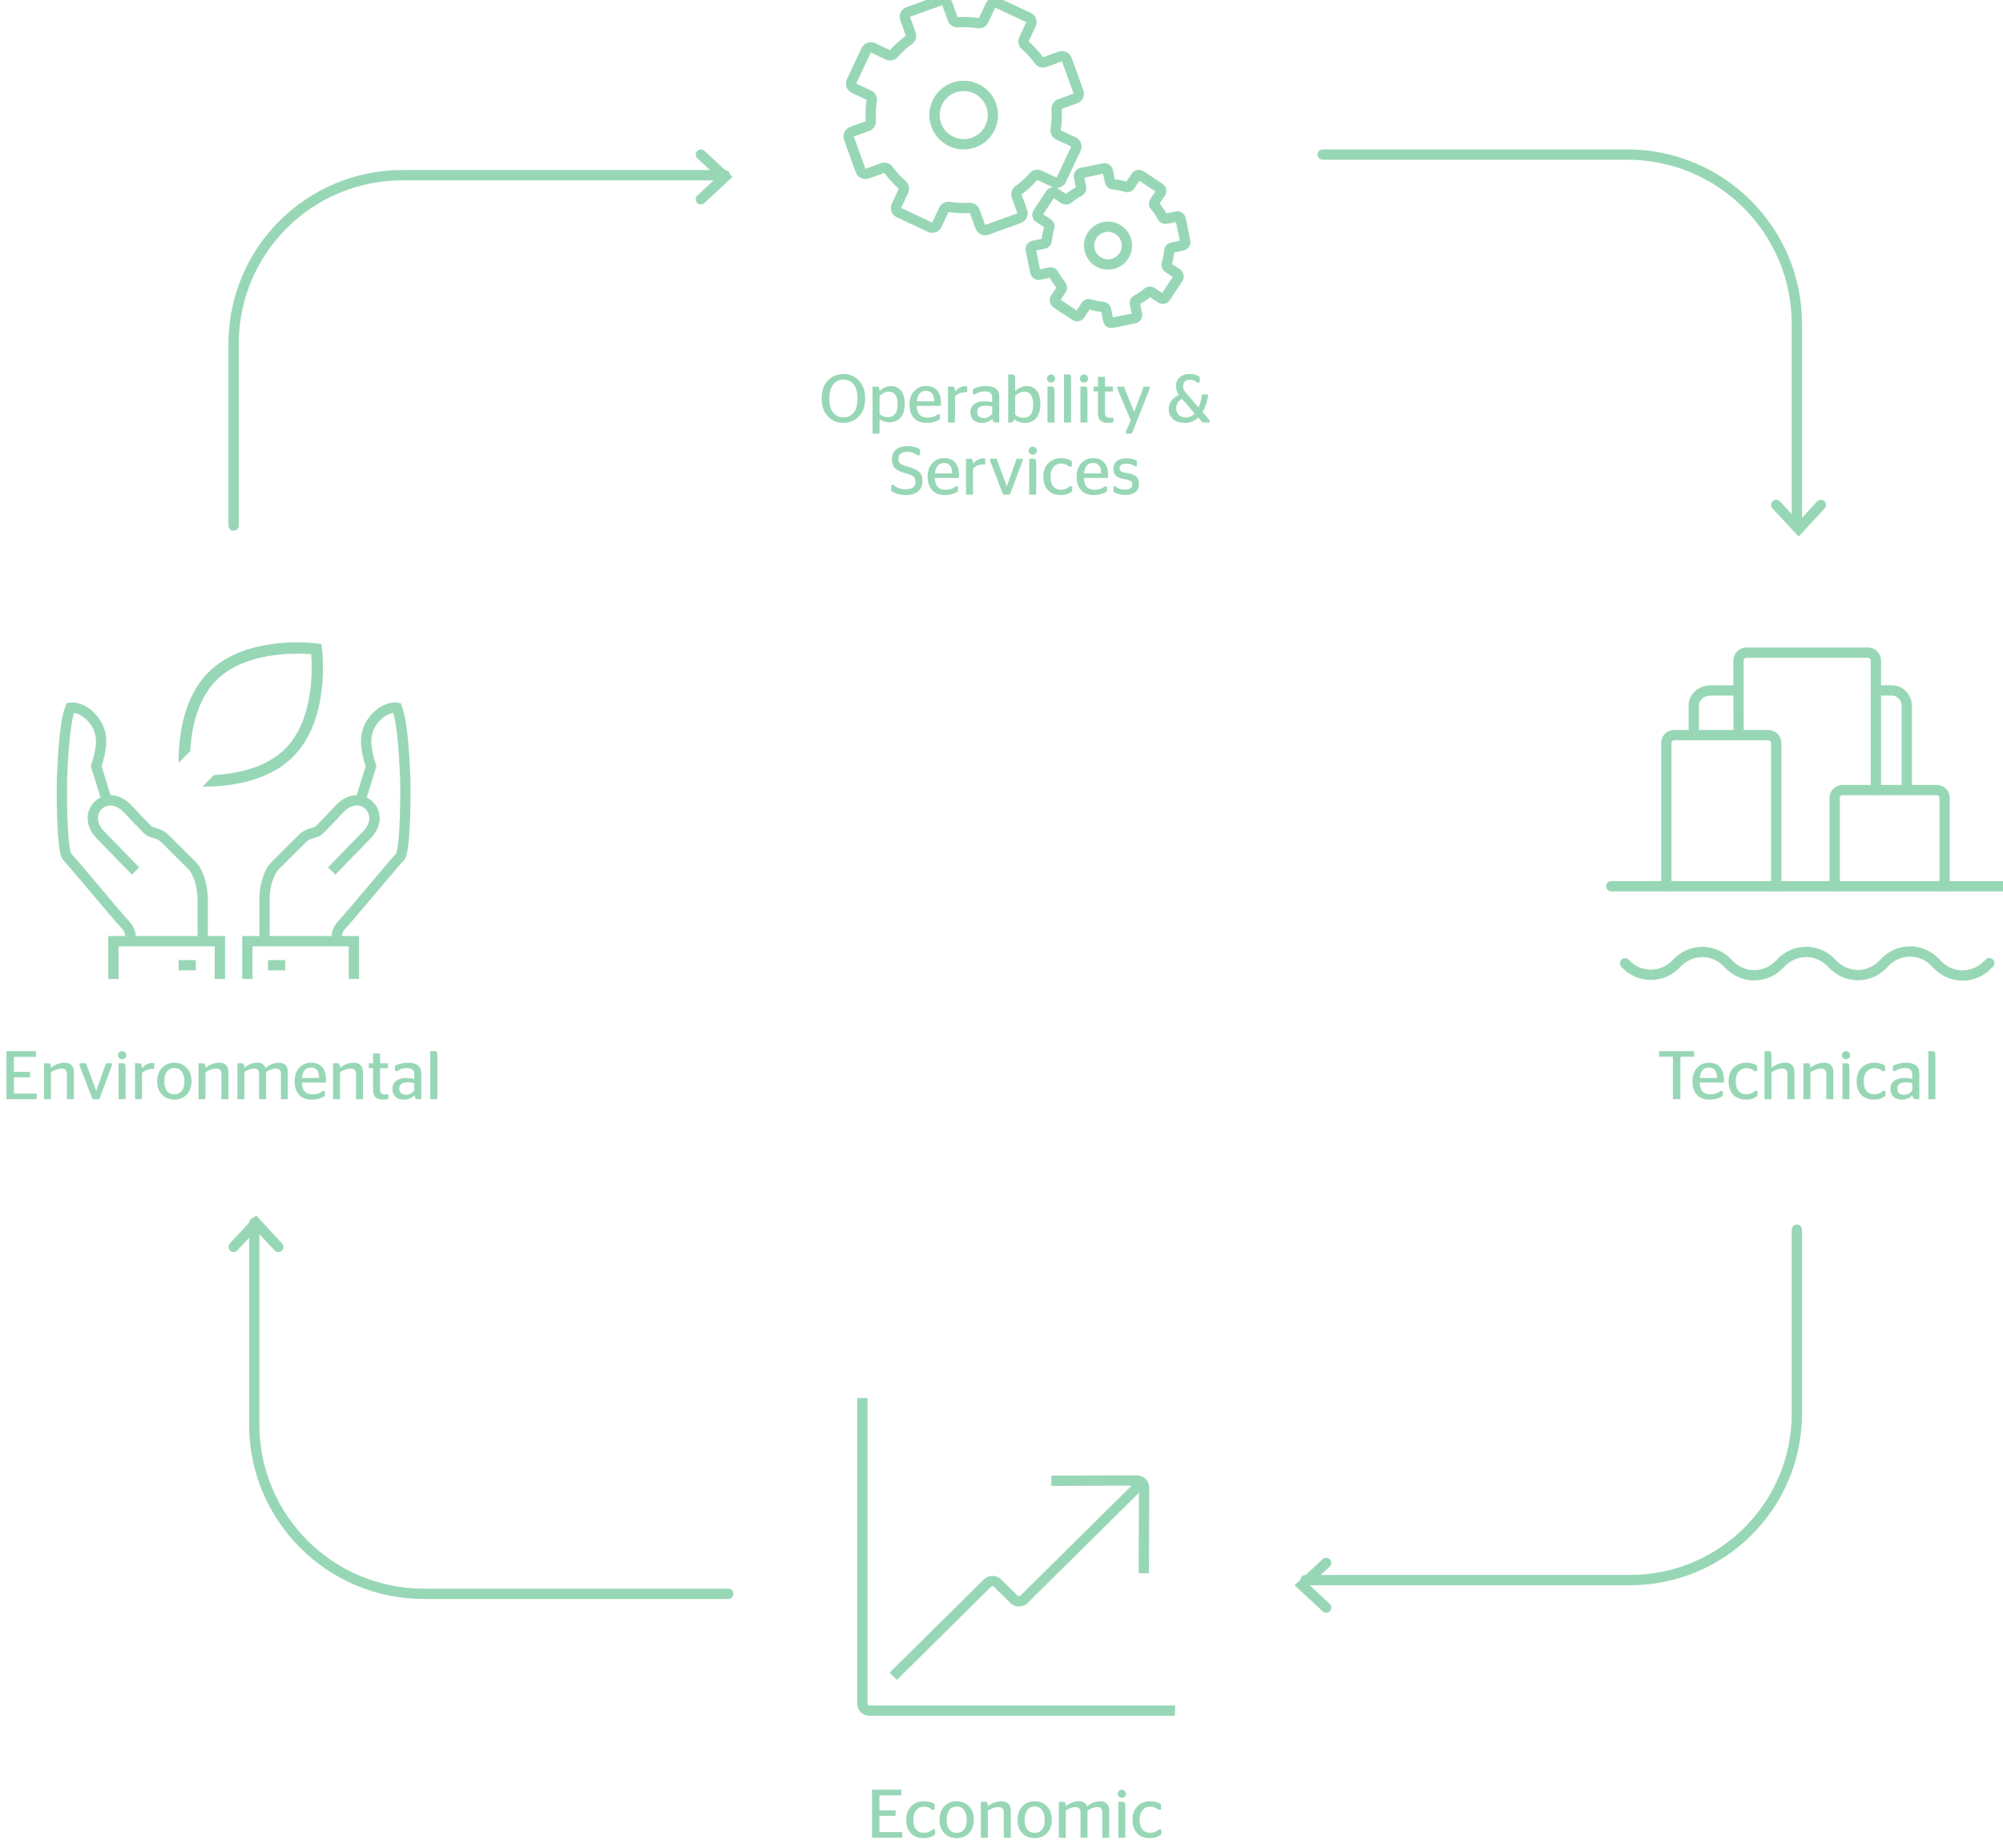 <svg width="583" height="538" viewBox="0 0 583 538" fill="none" xmlns="http://www.w3.org/2000/svg">
<g id="cicle" clip-path="url(#clip0)">
<path id="Path" d="M98.025 274C98.025 272.812 97.685 271.089 99.536 269.19C101.388 267.292 114.576 251.371 116.428 249.472C118.107 247.747 118.082 228.762 117.94 226.206C117.803 223.748 117.411 210.824 115.542 206.042C113.484 205.73 110.132 207.154 107.981 210.695C105.93 214.074 106.277 217.656 107.981 223.104L104.65 233.906" stroke="#98D7B6" stroke-width="3"/>
<path id="Path_2" d="M96.555 253.566C96.555 253.566 105.183 244.654 106.728 243.094C112.908 236.853 105.183 229.055 99.005 235.294C97.46 236.853 97.324 237.191 93.027 241.529C91.74 242.828 89.963 242.145 87.923 244.206C87.017 245.121 82.176 249.897 80.089 252.004C78.002 254.113 77 258.441 77 261.364V274" stroke="#98D7B6" stroke-width="3"/>
<path id="Path_3" d="M103 285V274H72V285" stroke="#98D7B6" stroke-width="3"/>
<path id="Path_4" d="M78 281H83" stroke="#98D7B6" stroke-width="3"/>
<path id="Path_5" d="M37.975 274C37.975 272.812 38.315 271.089 36.464 269.19C34.614 267.292 21.422 251.371 19.572 249.472C17.891 247.747 17.918 228.762 18.06 226.206C18.197 223.748 18.588 210.824 20.459 206.042C22.515 205.73 25.869 207.154 28.018 210.695C30.071 214.074 29.723 217.656 28.018 223.104L31.351 233.906" stroke="#98D7B6" stroke-width="3"/>
<path id="Path_6" d="M39.445 253.566C39.445 253.566 30.816 244.654 29.271 243.094C23.093 236.853 30.816 229.055 36.996 235.294C38.541 236.853 38.678 237.191 42.973 241.529C44.26 242.828 46.036 242.145 48.077 244.206C48.984 245.121 53.824 249.897 55.911 252.004C57.998 254.113 58.898 258.441 59 261.364V274" stroke="#98D7B6" stroke-width="3"/>
<path id="Path_7" d="M33 285V274H64V285" stroke="#98D7B6" stroke-width="3"/>
<path id="Path_8" d="M57 281H52" stroke="#98D7B6" stroke-width="3"/>
<path id="Fill 110" fill-rule="evenodd" clip-rule="evenodd" d="M93.683 188.72L93.519 187.484L92.279 187.318C91.44 187.205 71.668 184.723 60.694 195.696C53.045 203.347 51.937 215.266 52.003 222.073L55.367 218.709C55.709 212.358 57.32 203.689 63.004 198.006C71.337 189.674 86.145 190.103 90.57 190.431C90.91 194.855 91.344 209.647 82.995 217.996C77.321 223.667 68.654 225.278 62.298 225.626L58.929 228.995C59.111 228.997 59.285 229 59.475 229C66.359 229 77.857 227.75 85.303 220.305C96.277 209.33 93.795 189.557 93.683 188.72Z" fill="#98D7B6"/>
<path id="Path_9" d="M469 258H583" stroke="#98D7B6" stroke-width="3" stroke-linecap="round"/>
<path id="Path_10" d="M506.047 213.639L506 192.332C506 191.043 507.041 190 508.325 190H543.675C544.959 190 546 191.043 546 192.332V230" stroke="#98D7B6" stroke-width="3" stroke-linecap="round"/>
<path id="Path_11" d="M534 258V232.243C534 231.005 535.054 230 536.357 230H563.645C564.946 230 566 231.005 566 232.243V258" stroke="#98D7B6" stroke-width="3" stroke-linecap="round"/>
<path id="Path_12" d="M485 258V216.259C485 215.012 486.054 214 487.355 214H514.645C515.946 214 517 215.012 517 216.259V258" stroke="#98D7B6" stroke-width="3" stroke-linecap="round"/>
<path id="Path_13" d="M493 212V205.24C493 202.899 495.243 201 498.01 201H506" stroke="#98D7B6" stroke-width="3" stroke-linecap="round"/>
<path id="Path_14" d="M546 201H550.704C553.077 201 555 203.058 555 205.595V229" stroke="#98D7B6" stroke-width="3" stroke-linecap="round"/>
<path id="Path_15" d="M473 280.454L473.014 280.469C477.149 284.906 483.855 284.906 487.99 280.469C492.126 276.031 498.831 276.031 502.967 280.469L503.094 280.605C507.229 285.042 513.935 285.042 518.07 280.605L518.205 280.457C522.341 276.022 529.046 276.022 533.182 280.457L533.27 280.552C537.406 284.988 544.112 284.988 548.247 280.552L548.455 280.327C552.591 275.891 559.296 275.891 563.432 280.327L563.753 280.672C567.888 285.109 574.594 285.109 578.729 280.672L579 280.383" stroke="#98D7B6" stroke-width="3" stroke-linecap="round"/>
<path id="Path_16" d="M251 407V484.861V489.035V495.914C251 497.062 251.939 498 253.086 498H259.965H264.139H342" stroke="#98D7B6" stroke-width="3"/>
<path id="Path_17" d="M332.924 458L333 433.094C333.003 431.939 332.061 430.997 330.907 431L306 431.078" stroke="#98D7B6" stroke-width="3"/>
<path id="Path_18" d="M333 431L298.075 465.572C297.258 466.381 295.921 466.381 295.104 465.572L290.366 460.882C289.551 460.073 288.212 460.073 287.395 460.882L260 488" stroke="#98D7B6" stroke-width="3"/>
<path id="Path_19" fill-rule="evenodd" clip-rule="evenodd" d="M308.885 52.367L313.147 43.286C313.495 42.548 313.177 41.666 312.438 41.32L308.085 39.276C307.495 38.999 307.151 38.368 307.254 37.722C307.568 35.734 307.657 33.737 307.528 31.766C307.487 31.116 307.887 30.517 308.5 30.294L313.024 28.661C313.79 28.384 314.189 27.537 313.912 26.77L310.505 17.334C310.227 16.567 309.38 16.169 308.613 16.445L304.09 18.079C303.476 18.3 302.786 18.095 302.402 17.567C301.242 15.969 299.899 14.488 298.386 13.159C297.896 12.73 297.755 12.023 298.033 11.434L300.077 7.081C300.423 6.342 300.105 5.462 299.367 5.115L290.286 0.852C289.547 0.506 288.667 0.822 288.319 1.561L286.276 5.914C286 6.505 285.367 6.848 284.723 6.745C282.734 6.431 280.737 6.344 278.767 6.471C278.115 6.512 277.517 6.114 277.294 5.5L275.661 0.977C275.385 0.208 274.538 -0.189 273.769 0.088L264.335 3.494C263.567 3.771 263.168 4.62 263.447 5.387L265.079 9.91C265.3 10.524 265.095 11.214 264.568 11.597C262.97 12.758 261.49 14.101 260.16 15.614C259.73 16.105 259.024 16.244 258.433 15.967L254.082 13.923C253.343 13.577 252.461 13.895 252.115 14.633L247.853 23.713C247.505 24.453 247.823 25.333 248.562 25.679L252.913 27.723C253.505 28 253.849 28.633 253.746 29.277C253.432 31.265 253.343 33.262 253.472 35.233C253.513 35.886 253.113 36.484 252.5 36.705L247.976 38.338C247.21 38.615 246.811 39.462 247.088 40.231L250.495 49.665C250.773 50.434 251.62 50.83 252.387 50.554L256.91 48.92C257.524 48.699 258.214 48.905 258.598 49.434C259.758 51.031 261.101 52.511 262.614 53.84C263.104 54.27 263.245 54.976 262.967 55.567L260.923 59.918C260.577 60.657 260.895 61.538 261.633 61.886L270.714 66.148C271.453 66.496 272.333 66.177 272.681 65.438L274.722 61.085C275 60.496 275.633 60.151 276.277 60.254C278.266 60.569 280.263 60.657 282.233 60.529C282.885 60.487 283.483 60.887 283.706 61.501L285.339 66.024C285.615 66.791 286.462 67.19 287.231 66.911L296.665 63.505C297.433 63.228 297.832 62.381 297.553 61.612L295.921 57.09C295.7 56.475 295.905 55.786 296.434 55.402C298.03 54.242 299.512 52.899 300.84 51.385C301.27 50.897 301.976 50.756 302.567 51.034L306.918 53.076C307.657 53.424 308.539 53.106 308.885 52.367Z" stroke="#98D7B6" stroke-width="3"/>
<path id="Path_20" fill-rule="evenodd" clip-rule="evenodd" d="M277.918 41.597C272.588 39.87 270.344 33.653 273.34 28.919C275.382 25.695 279.449 24.226 283.082 25.403C288.412 27.132 290.656 33.347 287.66 38.081C285.618 41.306 281.551 42.774 277.918 41.597Z" stroke="#98D7B6" stroke-width="3"/>
<path id="Path_21" fill-rule="evenodd" clip-rule="evenodd" d="M344.98 70.296L343.655 63.805C343.548 63.277 343.032 62.934 342.504 63.043L339.392 63.677C338.97 63.764 338.539 63.565 338.338 63.183C337.721 62.004 336.979 60.912 336.134 59.919C335.855 59.59 335.831 59.116 336.068 58.755L337.82 56.106C338.118 55.656 337.994 55.051 337.544 54.753L332.017 51.1C331.568 50.802 330.961 50.925 330.665 51.374L328.912 54.024C328.674 54.385 328.228 54.547 327.816 54.419C326.572 54.031 325.276 53.777 323.949 53.669C323.52 53.635 323.168 53.315 323.082 52.894L322.447 49.781C322.34 49.253 321.824 48.912 321.296 49.02L314.803 50.345C314.275 50.453 313.935 50.967 314.042 51.497L314.677 54.608C314.762 55.031 314.563 55.462 314.182 55.661C313.005 56.279 311.911 57.021 310.918 57.866C310.59 58.145 310.114 58.169 309.755 57.932L307.107 56.181C306.655 55.883 306.051 56.007 305.753 56.457L302.099 61.982C301.801 62.432 301.926 63.038 302.375 63.335L305.024 65.088C305.385 65.325 305.547 65.771 305.419 66.183C305.031 67.429 304.775 68.724 304.669 70.049C304.634 70.479 304.315 70.831 303.893 70.918L300.781 71.552C300.253 71.659 299.912 72.175 300.02 72.704L301.343 79.197C301.452 79.725 301.968 80.066 302.496 79.958L305.608 79.323C306.03 79.236 306.461 79.437 306.66 79.819C307.279 80.996 308.02 82.088 308.866 83.081C309.145 83.41 309.169 83.885 308.931 84.245L307.18 86.894C306.882 87.344 307.006 87.949 307.456 88.247L312.983 91.902C313.432 92.198 314.037 92.075 314.335 91.626L316.088 88.976C316.324 88.617 316.771 88.453 317.183 88.581C318.428 88.969 319.724 89.223 321.049 89.331C321.478 89.367 321.831 89.685 321.918 90.106L322.551 93.219C322.66 93.747 323.174 94.088 323.704 93.98L330.195 92.656C330.723 92.547 331.065 92.033 330.956 91.505L330.323 88.392C330.236 87.971 330.435 87.538 330.817 87.339C331.995 86.721 333.087 85.979 334.082 85.134C334.41 84.855 334.884 84.831 335.245 85.068L337.893 86.821C338.343 87.118 338.949 86.995 339.246 86.545L342.901 81.018C343.199 80.568 343.074 79.962 342.625 79.665L339.975 77.912C339.615 77.675 339.452 77.229 339.581 76.817C339.97 75.571 340.223 74.276 340.331 72.951C340.365 72.521 340.683 72.169 341.106 72.082L344.217 71.448C344.747 71.341 345.088 70.825 344.98 70.296Z" stroke="#98D7B6" stroke-width="3"/>
<path id="Path_22" fill-rule="evenodd" clip-rule="evenodd" d="M324.29 76.701C320.857 77.864 317.29 75.504 317.015 71.889C316.828 69.427 318.372 67.092 320.71 66.299C324.143 65.137 327.71 67.495 327.985 71.111C328.172 73.573 326.628 75.907 324.29 76.701Z" stroke="#98D7B6" stroke-width="3"/>
<path id="Stroke 122" d="M385 45H473.647C500.903 45 523 67.066 523 94.288V153" stroke="#98D7B6" stroke-width="3" stroke-linecap="round"/>
<path id="Stroke 124" d="M530 147L523.499 154L517 147" stroke="#98D7B6" stroke-width="3" stroke-linecap="round"/>
<path id="Stroke 127" d="M212 464H123.353C96.097 464 74 441.934 74 414.712V356" stroke="#98D7B6" stroke-width="3" stroke-linecap="round"/>
<path id="Stroke 129" d="M68 363L74.501 356L81 363" stroke="#98D7B6" stroke-width="3" stroke-linecap="round"/>
<path id="Stroke 132" d="M380 460H474.443C501.26 460 523 438.297 523 411.525V358" stroke="#98D7B6" stroke-width="3" stroke-linecap="round"/>
<path id="Stroke 134" d="M386 455L379 461.501L386 468" stroke="#98D7B6" stroke-width="3" stroke-linecap="round"/>
<path id="Stroke 137" d="M68 153V100.075C68 72.972 90.008 51 117.159 51H211" stroke="#98D7B6" stroke-width="3" stroke-linecap="round"/>
<path id="Stroke 139" d="M204 45L211 51.501L204 58" stroke="#98D7B6" stroke-width="3" stroke-linecap="round"/>
<path id="Technical" d="M489.098 320H486.918V307.64H482.898V306H493.118V307.64H489.098V320ZM501.748 315.16H494.708C494.761 316.36 495.048 317.233 495.568 317.78C496.101 318.313 496.874 318.58 497.888 318.58C499.034 318.58 500.001 318.26 500.788 317.62H501.448V319.04C500.394 319.76 499.108 320.12 497.588 320.12C496.001 320.12 494.774 319.647 493.908 318.7C493.041 317.753 492.608 316.453 492.608 314.8C492.608 313.16 493.054 311.847 493.948 310.86C494.854 309.873 496.001 309.38 497.388 309.38C498.801 309.38 499.881 309.8 500.628 310.64C501.388 311.48 501.768 312.747 501.768 314.44C501.768 314.547 501.761 314.693 501.748 314.88C501.748 315.053 501.748 315.147 501.748 315.16ZM497.388 310.78C495.828 310.78 494.948 311.793 494.748 313.82H499.748C499.734 312.74 499.528 311.967 499.128 311.5C498.728 311.02 498.148 310.78 497.388 310.78ZM508.195 320.12C506.608 320.12 505.368 319.647 504.475 318.7C503.582 317.753 503.135 316.447 503.135 314.78C503.135 313.127 503.615 311.813 504.575 310.84C505.548 309.867 506.788 309.38 508.295 309.38C509.508 309.38 510.555 309.66 511.435 310.22V311.82H510.595C510.022 311.247 509.248 310.96 508.275 310.96C507.355 310.96 506.615 311.3 506.055 311.98C505.495 312.647 505.215 313.58 505.215 314.78C505.215 316.02 505.482 316.96 506.015 317.6C506.548 318.24 507.288 318.56 508.235 318.56C509.315 318.56 510.162 318.227 510.775 317.56H511.535V319.04C510.642 319.76 509.528 320.12 508.195 320.12ZM515.62 307.36V310.86C516.874 309.873 518.207 309.38 519.62 309.38C521.407 309.38 522.3 310.34 522.3 312.26V320H520.26V312.74C520.26 312.127 520.127 311.7 519.86 311.46C519.607 311.207 519.214 311.08 518.68 311.08C517.827 311.08 516.807 311.427 515.62 312.12V320H513.58V306H514.7C515.087 306 515.334 306.08 515.44 306.24C515.56 306.4 515.62 306.773 515.62 307.36ZM526.188 309.54C526.455 309.54 526.642 309.627 526.748 309.8C526.868 309.973 526.935 310.327 526.948 310.86C528.202 309.873 529.535 309.38 530.948 309.38C532.735 309.38 533.628 310.34 533.628 312.26V320H531.588V312.74C531.588 312.127 531.455 311.7 531.188 311.46C530.935 311.207 530.542 311.08 530.008 311.08C529.155 311.08 528.135 311.427 526.948 312.12V320H524.908V309.54H526.188ZM538.296 320H536.256V309.54H537.396C537.796 309.54 538.043 309.633 538.136 309.82C538.243 310.007 538.296 310.433 538.296 311.1V320ZM538.136 308.04C537.896 308.267 537.616 308.38 537.296 308.38C536.976 308.38 536.696 308.267 536.456 308.04C536.216 307.813 536.096 307.54 536.096 307.22C536.096 306.887 536.216 306.607 536.456 306.38C536.696 306.14 536.976 306.02 537.296 306.02C537.616 306.02 537.896 306.14 538.136 306.38C538.376 306.607 538.496 306.887 538.496 307.22C538.496 307.54 538.376 307.813 538.136 308.04ZM545.441 320.12C543.855 320.12 542.615 319.647 541.721 318.7C540.828 317.753 540.381 316.447 540.381 314.78C540.381 313.127 540.861 311.813 541.821 310.84C542.795 309.867 544.035 309.38 545.541 309.38C546.755 309.38 547.801 309.66 548.681 310.22V311.82H547.841C547.268 311.247 546.495 310.96 545.521 310.96C544.601 310.96 543.861 311.3 543.301 311.98C542.741 312.647 542.461 313.58 542.461 314.78C542.461 316.02 542.728 316.96 543.261 317.6C543.795 318.24 544.535 318.56 545.481 318.56C546.561 318.56 547.408 318.227 548.021 317.56H548.781V319.04C547.888 319.76 546.775 320.12 545.441 320.12ZM557.844 320C557.431 320 557.137 319.927 556.964 319.78C556.804 319.62 556.697 319.307 556.644 318.84C555.857 319.693 554.817 320.12 553.524 320.12C552.537 320.12 551.744 319.847 551.144 319.3C550.544 318.753 550.244 317.987 550.244 317C550.244 315.96 550.611 315.173 551.344 314.64C552.091 314.093 553.077 313.82 554.304 313.82C555.077 313.82 555.837 313.913 556.584 314.1V312.72C556.584 311.533 555.884 310.94 554.484 310.94C553.364 310.94 552.411 311.227 551.624 311.8H550.984V310.28C552.184 309.68 553.437 309.38 554.744 309.38C556.024 309.38 556.991 309.633 557.644 310.14C558.311 310.647 558.644 311.46 558.644 312.58V320H557.844ZM554.184 318.72C555.077 318.72 555.877 318.32 556.584 317.52V315.3C555.944 315.167 555.297 315.1 554.644 315.1C553.044 315.1 552.244 315.693 552.244 316.88C552.244 317.507 552.417 317.973 552.764 318.28C553.124 318.573 553.597 318.72 554.184 318.72ZM563.316 320H561.256V306H562.396C562.796 306 563.05 306.08 563.156 306.24C563.263 306.4 563.316 306.773 563.316 307.36V320Z" fill="#98D7B6"/>
<path id="Environmental" d="M1.88 320V306H10.46V307.68H4.04V312.04H8.74V313.64H4.04V318.36H10.68V320H1.88ZM14.073 309.54C14.34 309.54 14.527 309.627 14.633 309.8C14.753 309.973 14.82 310.327 14.833 310.86C16.087 309.873 17.42 309.38 18.833 309.38C20.62 309.38 21.513 310.34 21.513 312.26V320H19.473V312.74C19.473 312.127 19.34 311.7 19.073 311.46C18.82 311.207 18.427 311.08 17.893 311.08C17.04 311.08 16.02 311.427 14.833 312.12V320H12.793V309.54H14.073ZM26.926 320L23.126 310.12V309.54H25.026L27.986 317.54H28.026L30.846 309.54H32.606V310.12L28.906 320H26.926ZM36.552 320H34.512V309.54H35.652C36.052 309.54 36.299 309.633 36.392 309.82C36.499 310.007 36.552 310.433 36.552 311.1V320ZM36.392 308.04C36.152 308.267 35.872 308.38 35.552 308.38C35.232 308.38 34.952 308.267 34.712 308.04C34.472 307.813 34.352 307.54 34.352 307.22C34.352 306.887 34.472 306.607 34.712 306.38C34.952 306.14 35.232 306.02 35.552 306.02C35.872 306.02 36.152 306.14 36.392 306.38C36.632 306.607 36.752 306.887 36.752 307.22C36.752 307.54 36.632 307.813 36.392 308.04ZM44.437 311.18C43.264 311.18 42.23 311.573 41.337 312.36V320H39.297V309.54H40.577C40.844 309.54 41.03 309.633 41.137 309.82C41.257 310.007 41.324 310.393 41.337 310.98C42.23 309.953 43.23 309.44 44.337 309.44C44.55 309.44 44.737 309.467 44.897 309.52V311.2C44.644 311.187 44.49 311.18 44.437 311.18ZM54.326 318.68C53.393 319.64 52.2 320.12 50.746 320.12C49.293 320.12 48.093 319.64 47.146 318.68C46.213 317.72 45.746 316.427 45.746 314.8C45.746 313.16 46.213 311.847 47.146 310.86C48.093 309.873 49.293 309.38 50.746 309.38C52.2 309.38 53.393 309.873 54.326 310.86C55.273 311.847 55.746 313.16 55.746 314.8C55.746 316.427 55.273 317.72 54.326 318.68ZM48.606 317.62C49.126 318.26 49.84 318.58 50.746 318.58C51.653 318.58 52.366 318.26 52.886 317.62C53.406 316.98 53.666 316.04 53.666 314.8C53.666 313.56 53.406 312.607 52.886 311.94C52.366 311.26 51.653 310.92 50.746 310.92C49.853 310.92 49.14 311.26 48.606 311.94C48.086 312.607 47.826 313.56 47.826 314.8C47.826 316.027 48.086 316.967 48.606 317.62ZM59.054 309.54C59.32 309.54 59.507 309.627 59.614 309.8C59.734 309.973 59.8 310.327 59.814 310.86C61.067 309.873 62.4 309.38 63.814 309.38C65.6 309.38 66.494 310.34 66.494 312.26V320H64.454V312.74C64.454 312.127 64.32 311.7 64.054 311.46C63.8 311.207 63.407 311.08 62.874 311.08C62.02 311.08 61 311.427 59.814 312.12V320H57.774V309.54H59.054ZM70.382 309.54C70.648 309.54 70.835 309.627 70.942 309.8C71.062 309.973 71.128 310.313 71.142 310.82C72.355 309.86 73.602 309.38 74.882 309.38C76.162 309.38 76.962 309.887 77.282 310.9C78.508 309.887 79.808 309.38 81.182 309.38C81.955 309.38 82.582 309.6 83.062 310.04C83.542 310.48 83.782 311.187 83.782 312.16V320H81.762V312.7C81.762 312.113 81.642 311.7 81.402 311.46C81.162 311.207 80.788 311.08 80.282 311.08C79.442 311.08 78.502 311.413 77.462 312.08V320H75.422V312.7C75.422 312.113 75.302 311.7 75.062 311.46C74.822 311.207 74.455 311.08 73.962 311.08C73.135 311.08 72.195 311.413 71.142 312.08V320H69.102V309.54H70.382ZM94.886 315.16H87.846C87.9 316.36 88.186 317.233 88.706 317.78C89.24 318.313 90.013 318.58 91.026 318.58C92.173 318.58 93.14 318.26 93.926 317.62H94.586V319.04C93.533 319.76 92.246 320.12 90.726 320.12C89.14 320.12 87.913 319.647 87.046 318.7C86.18 317.753 85.746 316.453 85.746 314.8C85.746 313.16 86.193 311.847 87.086 310.86C87.993 309.873 89.14 309.38 90.526 309.38C91.94 309.38 93.02 309.8 93.766 310.64C94.526 311.48 94.906 312.747 94.906 314.44C94.906 314.547 94.9 314.693 94.886 314.88C94.886 315.053 94.886 315.147 94.886 315.16ZM90.526 310.78C88.966 310.78 88.086 311.793 87.886 313.82H92.886C92.873 312.74 92.666 311.967 92.266 311.5C91.866 311.02 91.286 310.78 90.526 310.78ZM98.214 309.54C98.48 309.54 98.667 309.627 98.774 309.8C98.894 309.973 98.96 310.327 98.974 310.86C100.227 309.873 101.56 309.38 102.974 309.38C104.76 309.38 105.654 310.34 105.654 312.26V320H103.614V312.74C103.614 312.127 103.48 311.7 103.214 311.46C102.96 311.207 102.567 311.08 102.034 311.08C101.18 311.08 100.16 311.427 98.974 312.12V320H96.934V309.54H98.214ZM107.322 310.98V309.54H108.582V306.7H110.622V309.54H112.942V310.98H110.622V317.18C110.622 317.713 110.735 318.087 110.962 318.3C111.202 318.5 111.589 318.6 112.122 318.6H113.062V319.92C112.555 320.053 112.002 320.12 111.402 320.12C109.522 320.12 108.582 319.22 108.582 317.42V310.98H107.322ZM121.823 320C121.409 320 121.116 319.927 120.943 319.78C120.783 319.62 120.676 319.307 120.623 318.84C119.836 319.693 118.796 320.12 117.503 320.12C116.516 320.12 115.723 319.847 115.123 319.3C114.523 318.753 114.222 317.987 114.222 317C114.222 315.96 114.589 315.173 115.323 314.64C116.069 314.093 117.056 313.82 118.283 313.82C119.056 313.82 119.816 313.913 120.563 314.1V312.72C120.563 311.533 119.863 310.94 118.463 310.94C117.343 310.94 116.389 311.227 115.603 311.8H114.963V310.28C116.163 309.68 117.416 309.38 118.723 309.38C120.003 309.38 120.969 309.633 121.623 310.14C122.289 310.647 122.623 311.46 122.623 312.58V320H121.823ZM118.163 318.72C119.056 318.72 119.856 318.32 120.563 317.52V315.3C119.923 315.167 119.276 315.1 118.623 315.1C117.023 315.1 116.223 315.693 116.223 316.88C116.223 317.507 116.396 317.973 116.743 318.28C117.103 318.573 117.576 318.72 118.163 318.72ZM127.295 320H125.235V306H126.375C126.775 306 127.028 306.08 127.135 306.24C127.242 306.4 127.295 306.773 127.295 307.36V320Z" fill="#98D7B6"/>
<path id="Operability &#38; Servic" d="M245.492 123.12C243.692 123.12 242.185 122.493 240.972 121.24C239.758 119.973 239.152 118.227 239.152 116C239.152 113.787 239.758 112.047 240.972 110.78C242.198 109.513 243.705 108.88 245.492 108.88C247.278 108.88 248.778 109.513 249.992 110.78C251.205 112.047 251.812 113.787 251.812 116C251.812 118.213 251.205 119.953 249.992 121.22C248.778 122.487 247.278 123.12 245.492 123.12ZM245.492 121.5C246.718 121.5 247.705 121.04 248.452 120.12C249.212 119.187 249.592 117.827 249.592 116.04C249.592 114.24 249.212 112.867 248.452 111.92C247.705 110.973 246.718 110.5 245.492 110.5C244.265 110.5 243.272 110.973 242.512 111.92C241.765 112.867 241.392 114.24 241.392 116.04C241.392 117.827 241.765 119.187 242.512 120.12C243.258 121.04 244.252 121.5 245.492 121.5ZM258.909 122.94C257.736 122.94 256.769 122.627 256.009 122V126.24H253.969V112.54H255.249C255.516 112.54 255.702 112.633 255.809 112.82C255.929 112.993 255.996 113.347 256.009 113.88C257.009 112.88 258.142 112.38 259.409 112.38C260.516 112.38 261.442 112.8 262.189 113.64C262.949 114.467 263.329 115.767 263.329 117.54C263.329 119.393 262.902 120.76 262.049 121.64C261.196 122.507 260.149 122.94 258.909 122.94ZM258.689 114.02C257.836 114.02 256.942 114.42 256.009 115.22V120.52C256.622 121.133 257.422 121.44 258.409 121.44C260.302 121.44 261.249 120.207 261.249 117.74C261.249 115.26 260.396 114.02 258.689 114.02ZM273.875 118.16H266.835C266.888 119.36 267.175 120.233 267.695 120.78C268.228 121.313 269.001 121.58 270.015 121.58C271.161 121.58 272.128 121.26 272.915 120.62H273.575V122.04C272.521 122.76 271.235 123.12 269.715 123.12C268.128 123.12 266.901 122.647 266.035 121.7C265.168 120.753 264.735 119.453 264.735 117.8C264.735 116.16 265.181 114.847 266.075 113.86C266.981 112.873 268.128 112.38 269.515 112.38C270.928 112.38 272.008 112.8 272.755 113.64C273.515 114.48 273.895 115.747 273.895 117.44C273.895 117.547 273.888 117.693 273.875 117.88C273.875 118.053 273.875 118.147 273.875 118.16ZM269.515 113.78C267.955 113.78 267.075 114.793 266.875 116.82H271.875C271.861 115.74 271.655 114.967 271.255 114.5C270.855 114.02 270.275 113.78 269.515 113.78ZM281.062 114.18C279.889 114.18 278.855 114.573 277.962 115.36V123H275.922V112.54H277.202C277.469 112.54 277.655 112.633 277.762 112.82C277.882 113.007 277.949 113.393 277.962 113.98C278.855 112.953 279.855 112.44 280.962 112.44C281.175 112.44 281.362 112.467 281.522 112.52V114.2C281.269 114.187 281.115 114.18 281.062 114.18ZM290.049 123C289.636 123 289.342 122.927 289.169 122.78C289.009 122.62 288.902 122.307 288.849 121.84C288.062 122.693 287.022 123.12 285.729 123.12C284.742 123.12 283.949 122.847 283.349 122.3C282.749 121.753 282.449 120.987 282.449 120C282.449 118.96 282.816 118.173 283.549 117.64C284.296 117.093 285.282 116.82 286.509 116.82C287.282 116.82 288.042 116.913 288.789 117.1V115.72C288.789 114.533 288.089 113.94 286.689 113.94C285.569 113.94 284.616 114.227 283.829 114.8H283.189V113.28C284.389 112.68 285.642 112.38 286.949 112.38C288.229 112.38 289.196 112.633 289.849 113.14C290.516 113.647 290.849 114.46 290.849 115.58V123H290.049ZM286.389 121.72C287.282 121.72 288.082 121.32 288.789 120.52V118.3C288.149 118.167 287.502 118.1 286.849 118.1C285.249 118.1 284.449 118.693 284.449 119.88C284.449 120.507 284.622 120.973 284.969 121.28C285.329 121.573 285.802 121.72 286.389 121.72ZM295.482 110.36V113.88C296.482 112.88 297.615 112.38 298.882 112.38C300.002 112.38 300.935 112.8 301.682 113.64C302.428 114.467 302.802 115.793 302.802 117.62C302.802 118.593 302.675 119.453 302.422 120.2C302.182 120.933 301.848 121.507 301.422 121.92C300.995 122.32 300.535 122.62 300.042 122.82C299.548 123.02 299.015 123.12 298.442 123.12C297.108 123.12 296.048 122.747 295.262 122C295.155 122.293 295.008 122.533 294.822 122.72C294.648 122.907 294.468 123 294.282 123H293.442V109H294.562C294.948 109 295.195 109.087 295.302 109.26C295.422 109.42 295.482 109.787 295.482 110.36ZM298.142 114.02C297.275 114.02 296.388 114.42 295.482 115.22V120.66C296.108 121.3 296.915 121.62 297.902 121.62C299.782 121.62 300.722 120.353 300.722 117.82C300.722 115.287 299.862 114.02 298.142 114.02ZM306.927 123H304.887V112.54H306.027C306.427 112.54 306.674 112.633 306.767 112.82C306.874 113.007 306.927 113.433 306.927 114.1V123ZM306.767 111.04C306.527 111.267 306.247 111.38 305.927 111.38C305.607 111.38 305.327 111.267 305.087 111.04C304.847 110.813 304.727 110.54 304.727 110.22C304.727 109.887 304.847 109.607 305.087 109.38C305.327 109.14 305.607 109.02 305.927 109.02C306.247 109.02 306.527 109.14 306.767 109.38C307.007 109.607 307.127 109.887 307.127 110.22C307.127 110.54 307.007 110.813 306.767 111.04ZM311.752 123H309.692V109H310.832C311.232 109 311.485 109.08 311.592 109.24C311.699 109.4 311.752 109.773 311.752 110.36V123ZM316.517 123H314.477V112.54H315.617C316.017 112.54 316.264 112.633 316.357 112.82C316.464 113.007 316.517 113.433 316.517 114.1V123ZM316.357 111.04C316.117 111.267 315.837 111.38 315.517 111.38C315.197 111.38 314.917 111.267 314.677 111.04C314.437 110.813 314.317 110.54 314.317 110.22C314.317 109.887 314.437 109.607 314.677 109.38C314.917 109.14 315.197 109.02 315.517 109.02C315.837 109.02 316.117 109.14 316.357 109.38C316.597 109.607 316.717 109.887 316.717 110.22C316.717 110.54 316.597 110.813 316.357 111.04ZM318.322 113.98V112.54H319.582V109.7H321.622V112.54H323.942V113.98H321.622V120.18C321.622 120.713 321.735 121.087 321.962 121.3C322.202 121.5 322.589 121.6 323.122 121.6H324.062V122.92C323.555 123.053 323.002 123.12 322.402 123.12C320.522 123.12 319.582 122.22 319.582 120.42V113.98H318.322ZM327.68 126.24V125.66L329.12 122.4L325.2 113.1V112.54H327.12L330.1 119.88H330.12L332.9 112.54H334.66V113.1L329.44 126.24H327.68ZM350.024 123L348.764 121.56C347.724 122.6 346.431 123.12 344.884 123.12C343.377 123.12 342.217 122.753 341.404 122.02C340.591 121.273 340.184 120.28 340.184 119.04C340.184 118.08 340.457 117.267 341.004 116.6C341.551 115.92 342.264 115.387 343.144 115C342.571 114.2 342.284 113.327 342.284 112.38C342.284 111.34 342.644 110.5 343.364 109.86C344.084 109.207 345.064 108.88 346.304 108.88C347.504 108.88 348.471 109.167 349.204 109.74V111.34H348.404C347.844 110.807 347.151 110.54 346.324 110.54C345.724 110.54 345.244 110.713 344.884 111.06C344.524 111.393 344.344 111.84 344.344 112.4C344.344 112.8 344.437 113.18 344.624 113.54C344.811 113.887 345.131 114.32 345.584 114.84L348.844 118.6C349.417 117.307 349.751 116.053 349.844 114.84H351.604V115.36C351.351 117.013 350.817 118.54 350.004 119.94L352.084 122.34V123H350.024ZM345.224 121.5C346.197 121.5 347.031 121.133 347.724 120.4L344.024 116.1C342.904 116.753 342.344 117.673 342.344 118.86C342.344 119.62 342.584 120.253 343.064 120.76C343.544 121.253 344.264 121.5 345.224 121.5ZM263.66 144.12C261.994 144.12 260.574 143.727 259.4 142.94V141.18H260.16C260.96 142.033 262.107 142.46 263.6 142.46C265.52 142.46 266.48 141.707 266.48 140.2C266.48 140.027 266.46 139.867 266.42 139.72C266.394 139.573 266.36 139.447 266.32 139.34C266.294 139.22 266.227 139.107 266.12 139C266.014 138.88 265.927 138.787 265.86 138.72C265.807 138.653 265.7 138.58 265.54 138.5C265.38 138.407 265.26 138.347 265.18 138.32C265.114 138.28 264.974 138.227 264.76 138.16C264.547 138.08 264.4 138.027 264.32 138C264.24 137.973 264.067 137.927 263.8 137.86C263.547 137.793 263.38 137.747 263.3 137.72C262.007 137.347 261.067 136.867 260.48 136.28C259.894 135.68 259.6 134.833 259.6 133.74C259.6 132.527 260 131.58 260.8 130.9C261.6 130.22 262.687 129.88 264.06 129.88C265.567 129.88 266.807 130.193 267.78 130.82V132.52H267.04C266.227 131.867 265.26 131.54 264.14 131.54C262.38 131.54 261.5 132.22 261.5 133.58C261.5 134.247 261.714 134.733 262.14 135.04C262.567 135.333 263.274 135.607 264.26 135.86C265.794 136.273 266.88 136.767 267.52 137.34C268.16 137.9 268.48 138.78 268.48 139.98C268.48 141.327 268.06 142.353 267.22 143.06C266.38 143.767 265.194 144.12 263.66 144.12ZM279.129 139.16H272.089C272.142 140.36 272.429 141.233 272.949 141.78C273.482 142.313 274.255 142.58 275.269 142.58C276.415 142.58 277.382 142.26 278.169 141.62H278.829V143.04C277.775 143.76 276.489 144.12 274.969 144.12C273.382 144.12 272.155 143.647 271.289 142.7C270.422 141.753 269.989 140.453 269.989 138.8C269.989 137.16 270.435 135.847 271.329 134.86C272.235 133.873 273.382 133.38 274.769 133.38C276.182 133.38 277.262 133.8 278.009 134.64C278.769 135.48 279.149 136.747 279.149 138.44C279.149 138.547 279.142 138.693 279.129 138.88C279.129 139.053 279.129 139.147 279.129 139.16ZM274.769 134.78C273.209 134.78 272.329 135.793 272.129 137.82H277.129C277.115 136.74 276.909 135.967 276.509 135.5C276.109 135.02 275.529 134.78 274.769 134.78ZM286.316 135.18C285.143 135.18 284.109 135.573 283.216 136.36V144H281.176V133.54H282.456C282.723 133.54 282.909 133.633 283.016 133.82C283.136 134.007 283.203 134.393 283.216 134.98C284.109 133.953 285.109 133.44 286.216 133.44C286.429 133.44 286.616 133.467 286.776 133.52V135.2C286.523 135.187 286.369 135.18 286.316 135.18ZM291.969 144L288.169 134.12V133.54H290.069L293.029 141.54H293.069L295.889 133.54H297.649V134.12L293.949 144H291.969ZM301.595 144H299.555V133.54H300.695C301.095 133.54 301.342 133.633 301.435 133.82C301.542 134.007 301.595 134.433 301.595 135.1V144ZM301.435 132.04C301.195 132.267 300.915 132.38 300.595 132.38C300.275 132.38 299.995 132.267 299.755 132.04C299.515 131.813 299.395 131.54 299.395 131.22C299.395 130.887 299.515 130.607 299.755 130.38C299.995 130.14 300.275 130.02 300.595 130.02C300.915 130.02 301.195 130.14 301.435 130.38C301.675 130.607 301.795 130.887 301.795 131.22C301.795 131.54 301.675 131.813 301.435 132.04ZM308.74 144.12C307.153 144.12 305.913 143.647 305.02 142.7C304.127 141.753 303.68 140.447 303.68 138.78C303.68 137.127 304.16 135.813 305.12 134.84C306.093 133.867 307.333 133.38 308.84 133.38C310.053 133.38 311.1 133.66 311.98 134.22V135.82H311.14C310.567 135.247 309.793 134.96 308.82 134.96C307.9 134.96 307.16 135.3 306.6 135.98C306.04 136.647 305.76 137.58 305.76 138.78C305.76 140.02 306.027 140.96 306.56 141.6C307.093 142.24 307.833 142.56 308.78 142.56C309.86 142.56 310.707 142.227 311.32 141.56H312.08V143.04C311.187 143.76 310.073 144.12 308.74 144.12ZM322.508 139.16H315.468C315.521 140.36 315.808 141.233 316.328 141.78C316.861 142.313 317.634 142.58 318.648 142.58C319.794 142.58 320.761 142.26 321.548 141.62H322.208V143.04C321.154 143.76 319.868 144.12 318.348 144.12C316.761 144.12 315.534 143.647 314.668 142.7C313.801 141.753 313.368 140.453 313.368 138.8C313.368 137.16 313.814 135.847 314.708 134.86C315.614 133.873 316.761 133.38 318.148 133.38C319.561 133.38 320.641 133.8 321.388 134.64C322.148 135.48 322.528 136.747 322.528 138.44C322.528 138.547 322.521 138.693 322.508 138.88C322.508 139.053 322.508 139.147 322.508 139.16ZM318.148 134.78C316.588 134.78 315.708 135.793 315.508 137.82H320.508C320.494 136.74 320.288 135.967 319.888 135.5C319.488 135.02 318.908 134.78 318.148 134.78ZM327.493 144.1C326.146 144.1 325.006 143.793 324.073 143.18V141.6H324.733C325.386 142.227 326.273 142.54 327.393 142.54C328.846 142.54 329.573 142.033 329.573 141.02C329.573 140.58 329.413 140.253 329.093 140.04C328.786 139.813 328.213 139.633 327.373 139.5C326.266 139.34 325.439 139.033 324.893 138.58C324.346 138.113 324.073 137.413 324.073 136.48C324.073 135.507 324.406 134.753 325.073 134.22C325.753 133.687 326.673 133.42 327.833 133.42C329.019 133.42 330.046 133.667 330.913 134.16V135.72H330.253C329.639 135.227 328.839 134.98 327.853 134.98C326.546 134.98 325.893 135.427 325.893 136.32C325.893 136.733 326.053 137.047 326.373 137.26C326.706 137.46 327.286 137.62 328.113 137.74C329.299 137.913 330.159 138.233 330.693 138.7C331.226 139.153 331.493 139.867 331.493 140.84C331.493 141.867 331.159 142.667 330.493 143.24C329.826 143.813 328.826 144.1 327.493 144.1Z" fill="#98D7B6"/>
<path id="Economic" d="M253.808 535V521H262.388V522.68H255.968V527.04H260.668V528.64H255.968V533.36H262.608V535H253.808ZM268.828 535.12C267.241 535.12 266.001 534.647 265.108 533.7C264.215 532.753 263.768 531.447 263.768 529.78C263.768 528.127 264.248 526.813 265.208 525.84C266.181 524.867 267.421 524.38 268.928 524.38C270.141 524.38 271.188 524.66 272.068 525.22V526.82H271.228C270.655 526.247 269.881 525.96 268.908 525.96C267.988 525.96 267.248 526.3 266.688 526.98C266.128 527.647 265.848 528.58 265.848 529.78C265.848 531.02 266.115 531.96 266.648 532.6C267.181 533.24 267.921 533.56 268.868 533.56C269.948 533.56 270.795 533.227 271.408 532.56H272.168V534.04C271.275 534.76 270.161 535.12 268.828 535.12ZM282.035 533.68C281.102 534.64 279.909 535.12 278.455 535.12C277.002 535.12 275.802 534.64 274.855 533.68C273.922 532.72 273.455 531.427 273.455 529.8C273.455 528.16 273.922 526.847 274.855 525.86C275.802 524.873 277.002 524.38 278.455 524.38C279.909 524.38 281.102 524.873 282.035 525.86C282.982 526.847 283.455 528.16 283.455 529.8C283.455 531.427 282.982 532.72 282.035 533.68ZM276.315 532.62C276.835 533.26 277.549 533.58 278.455 533.58C279.362 533.58 280.075 533.26 280.595 532.62C281.115 531.98 281.375 531.04 281.375 529.8C281.375 528.56 281.115 527.607 280.595 526.94C280.075 526.26 279.362 525.92 278.455 525.92C277.562 525.92 276.849 526.26 276.315 526.94C275.795 527.607 275.535 528.56 275.535 529.8C275.535 531.027 275.795 531.967 276.315 532.62ZM286.763 524.54C287.029 524.54 287.216 524.627 287.323 524.8C287.443 524.973 287.509 525.327 287.523 525.86C288.776 524.873 290.109 524.38 291.523 524.38C293.309 524.38 294.203 525.34 294.203 527.26V535H292.163V527.74C292.163 527.127 292.029 526.7 291.763 526.46C291.509 526.207 291.116 526.08 290.583 526.08C289.729 526.08 288.709 526.427 287.523 527.12V535H285.483V524.54H286.763ZM304.731 533.68C303.797 534.64 302.604 535.12 301.151 535.12C299.697 535.12 298.497 534.64 297.551 533.68C296.617 532.72 296.151 531.427 296.151 529.8C296.151 528.16 296.617 526.847 297.551 525.86C298.497 524.873 299.697 524.38 301.151 524.38C302.604 524.38 303.797 524.873 304.731 525.86C305.677 526.847 306.151 528.16 306.151 529.8C306.151 531.427 305.677 532.72 304.731 533.68ZM299.011 532.62C299.531 533.26 300.244 533.58 301.151 533.58C302.057 533.58 302.771 533.26 303.291 532.62C303.811 531.98 304.071 531.04 304.071 529.8C304.071 528.56 303.811 527.607 303.291 526.94C302.771 526.26 302.057 525.92 301.151 525.92C300.257 525.92 299.544 526.26 299.011 526.94C298.491 527.607 298.231 528.56 298.231 529.8C298.231 531.027 298.491 531.967 299.011 532.62ZM309.458 524.54C309.725 524.54 309.911 524.627 310.018 524.8C310.138 524.973 310.205 525.313 310.218 525.82C311.431 524.86 312.678 524.38 313.958 524.38C315.238 524.38 316.038 524.887 316.358 525.9C317.585 524.887 318.885 524.38 320.258 524.38C321.031 524.38 321.658 524.6 322.138 525.04C322.618 525.48 322.858 526.187 322.858 527.16V535H320.838V527.7C320.838 527.113 320.718 526.7 320.478 526.46C320.238 526.207 319.865 526.08 319.358 526.08C318.518 526.08 317.578 526.413 316.538 527.08V535H314.498V527.7C314.498 527.113 314.378 526.7 314.138 526.46C313.898 526.207 313.531 526.08 313.038 526.08C312.211 526.08 311.271 526.413 310.218 527.08V535H308.178V524.54H309.458ZM327.543 535H325.503V524.54H326.643C327.043 524.54 327.289 524.633 327.383 524.82C327.489 525.007 327.543 525.433 327.543 526.1V535ZM327.383 523.04C327.143 523.267 326.863 523.38 326.543 523.38C326.223 523.38 325.943 523.267 325.703 523.04C325.463 522.813 325.343 522.54 325.343 522.22C325.343 521.887 325.463 521.607 325.703 521.38C325.943 521.14 326.223 521.02 326.543 521.02C326.863 521.02 327.143 521.14 327.383 521.38C327.623 521.607 327.743 521.887 327.743 522.22C327.743 522.54 327.623 522.813 327.383 523.04ZM334.687 535.12C333.101 535.12 331.861 534.647 330.967 533.7C330.074 532.753 329.627 531.447 329.627 529.78C329.627 528.127 330.107 526.813 331.067 525.84C332.041 524.867 333.281 524.38 334.787 524.38C336.001 524.38 337.047 524.66 337.927 525.22V526.82H337.087C336.514 526.247 335.741 525.96 334.767 525.96C333.847 525.96 333.107 526.3 332.547 526.98C331.987 527.647 331.707 528.58 331.707 529.78C331.707 531.02 331.974 531.96 332.507 532.6C333.041 533.24 333.781 533.56 334.727 533.56C335.807 533.56 336.654 533.227 337.267 532.56H338.027V534.04C337.134 534.76 336.021 535.12 334.687 535.12Z" fill="#98D7B6"/>
</g>
<defs>
<clipPath id="clip0">
<rect width="583" height="538" fill="white"/>
</clipPath>
</defs>
</svg>
